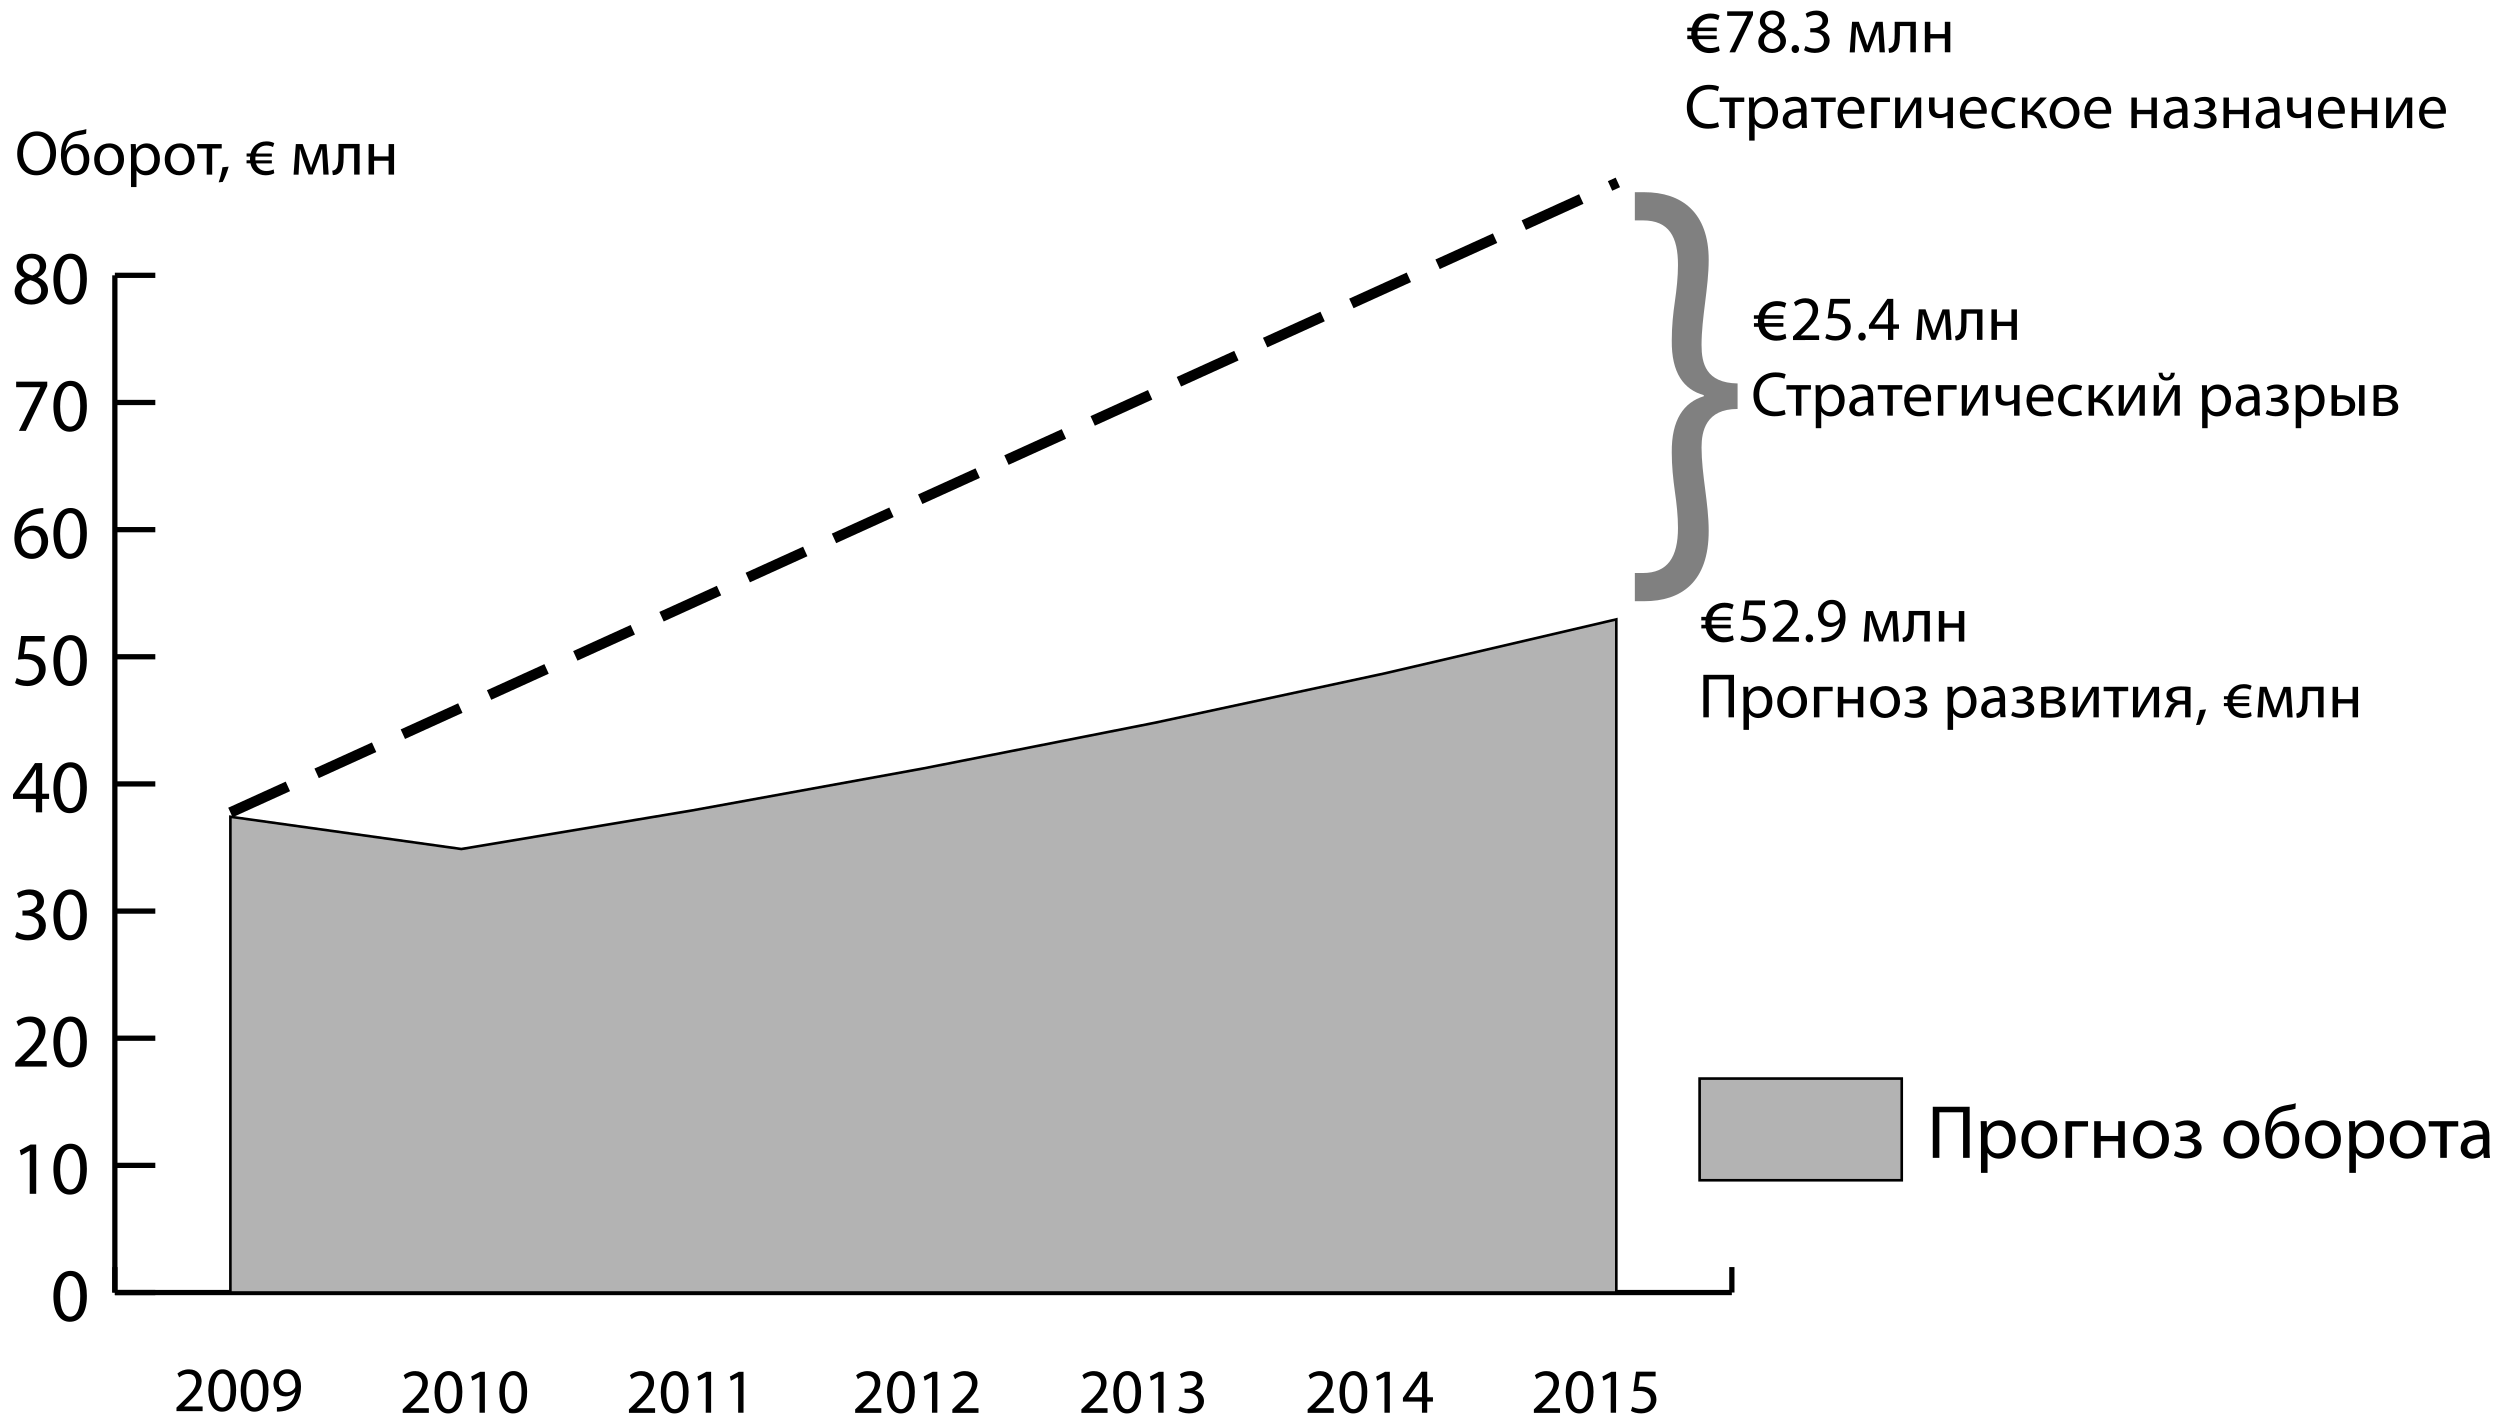 <?xml version="1.0" encoding="utf-8"?>
<!-- Generator: Adobe Illustrator 16.0.3, SVG Export Plug-In . SVG Version: 6.00 Build 0)  -->
<!DOCTYPE svg PUBLIC "-//W3C//DTD SVG 1.1//EN" "http://www.w3.org/Graphics/SVG/1.1/DTD/svg11.dtd">
<svg version="1.1" id="Layer_1" xmlns="http://www.w3.org/2000/svg" xmlns:xlink="http://www.w3.org/1999/xlink" x="0px" y="0px"
	 width="475.17px" height="271.33px" viewBox="0 0 475.17 271.33" style="enable-background:new 0 0 475.17 271.33;"
	 xml:space="preserve">
<style type="text/css">
<![CDATA[
	.st0{fill:#808080;}
	.st1{stroke:#000000;}
	.st2{fill:#1A1A1A;}
	.st3{fill:#B3B3B3;stroke:#000000;stroke-width:0.5;}
	.st4{fill:#333333;stroke:#000000;stroke-width:2;stroke-dasharray:12,6;}
]]>
</style>
<g>
	<line class="st1" x1="21.83" y1="245.67" x2="329.17" y2="245.67"/>
	<g>
		<g>
			<line class="st1" x1="21.83" y1="245.67" x2="21.83" y2="240.83"/>
			<line class="st1" x1="65.74" y1="245.67" x2="65.74" y2="240.83"/>
			<line class="st1" x1="109.64" y1="245.67" x2="109.64" y2="240.83"/>
			<line class="st1" x1="153.55" y1="245.67" x2="153.55" y2="240.83"/>
			<line class="st1" x1="197.45" y1="245.67" x2="197.45" y2="240.83"/>
			<line class="st1" x1="241.36" y1="245.67" x2="241.36" y2="240.83"/>
			<line class="st1" x1="285.26" y1="245.67" x2="285.26" y2="240.83"/>
			<line class="st1" x1="329.17" y1="245.67" x2="329.17" y2="240.83"/>
		</g>
		<g>
		</g>
	</g>
</g>
<g>
	<g>
		<g>
			<path d="M16.51,246.29c0,3.18-1.18,4.94-3.26,4.94c-1.83,0-3.07-1.71-3.1-4.81c0-3.14,1.35-4.87,3.26-4.87
				C15.39,241.55,16.51,243.31,16.51,246.29z M11.43,246.43c0,2.43,0.75,3.82,1.9,3.82c1.3,0,1.92-1.51,1.92-3.9
				c0-2.3-0.59-3.82-1.9-3.82C12.23,242.53,11.43,243.88,11.43,246.43z"/>
		</g>
		<g>
			<path d="M5.65,218.72H5.62l-1.63,0.88l-0.24-0.97l2.05-1.09h1.08v9.36H5.65V218.72z"/>
			<path d="M16.51,222.12c0,3.18-1.18,4.94-3.26,4.94c-1.83,0-3.07-1.71-3.1-4.81c0-3.14,1.35-4.87,3.26-4.87
				C15.39,217.38,16.51,219.14,16.51,222.12z M11.43,222.27c0,2.43,0.75,3.82,1.9,3.82c1.3,0,1.92-1.51,1.92-3.9
				c0-2.3-0.59-3.82-1.9-3.82C12.23,218.36,11.43,219.72,11.43,222.27z"/>
		</g>
		<g>
			<path d="M2.9,202.74v-0.78l0.99-0.97c2.39-2.28,3.47-3.49,3.49-4.9c0-0.95-0.46-1.83-1.86-1.83c-0.85,0-1.56,0.43-1.99,0.79
				l-0.4-0.89c0.65-0.55,1.57-0.95,2.65-0.95c2.02,0,2.87,1.38,2.87,2.72c0,1.73-1.25,3.13-3.23,5.03l-0.75,0.69v0.03h4.21v1.05H2.9
				z"/>
			<path d="M16.51,197.95c0,3.18-1.18,4.94-3.26,4.94c-1.83,0-3.07-1.71-3.1-4.81c0-3.14,1.35-4.87,3.26-4.87
				C15.39,193.21,16.51,194.97,16.51,197.95z M11.43,198.1c0,2.43,0.75,3.82,1.9,3.82c1.3,0,1.92-1.51,1.92-3.9
				c0-2.3-0.59-3.82-1.9-3.82C12.23,194.19,11.43,195.55,11.43,198.1z"/>
		</g>
		<g>
			<path d="M3.2,177.11c0.36,0.23,1.2,0.59,2.07,0.59c1.63,0,2.13-1.04,2.12-1.82c-0.01-1.31-1.2-1.87-2.42-1.87H4.27v-0.95h0.71
				c0.92,0,2.09-0.48,2.09-1.58c0-0.75-0.48-1.41-1.64-1.41c-0.75,0-1.47,0.33-1.87,0.62l-0.33-0.92c0.49-0.36,1.44-0.72,2.45-0.72
				c1.84,0,2.68,1.09,2.68,2.23c0,0.97-0.58,1.79-1.73,2.2v0.03c1.15,0.23,2.09,1.09,2.09,2.41c0,1.5-1.17,2.81-3.41,2.81
				c-1.05,0-1.97-0.33-2.43-0.63L3.2,177.11z"/>
			<path d="M16.51,173.79c0,3.18-1.18,4.94-3.26,4.94c-1.83,0-3.07-1.71-3.1-4.81c0-3.14,1.35-4.87,3.26-4.87
				C15.39,169.05,16.51,170.81,16.51,173.79z M11.43,173.93c0,2.43,0.75,3.82,1.9,3.82c1.3,0,1.92-1.51,1.92-3.9
				c0-2.3-0.59-3.82-1.9-3.82C12.23,170.03,11.43,171.38,11.43,173.93z"/>
		</g>
		<g>
			<path d="M6.82,154.4v-2.55H2.47v-0.83l4.18-5.98h1.37v5.82h1.31v0.99H8.01v2.55H6.82z M6.82,150.86v-3.13
				c0-0.49,0.01-0.98,0.04-1.47H6.82c-0.29,0.55-0.52,0.95-0.78,1.38l-2.29,3.18v0.03H6.82z"/>
			<path d="M16.51,149.62c0,3.18-1.18,4.94-3.26,4.94c-1.83,0-3.07-1.71-3.1-4.81c0-3.14,1.35-4.87,3.26-4.87
				C15.39,144.88,16.51,146.64,16.51,149.62z M11.43,149.77c0,2.43,0.75,3.82,1.9,3.82c1.3,0,1.92-1.51,1.92-3.9
				c0-2.3-0.59-3.82-1.9-3.82C12.23,145.86,11.43,147.22,11.43,149.77z"/>
		</g>
		<g>
			<path d="M8.49,121.94H4.92l-0.36,2.41c0.22-0.03,0.42-0.06,0.76-0.06c0.72,0,1.44,0.16,2.02,0.5c0.73,0.42,1.34,1.22,1.34,2.41
				c0,1.83-1.46,3.2-3.49,3.2c-1.02,0-1.89-0.29-2.33-0.58l0.32-0.96c0.39,0.23,1.15,0.52,2,0.52c1.2,0,2.22-0.78,2.22-2.03
				c-0.01-1.21-0.82-2.07-2.69-2.07c-0.53,0-0.95,0.06-1.3,0.1l0.6-4.49h4.48V121.94z"/>
			<path d="M16.51,125.45c0,3.18-1.18,4.94-3.26,4.94c-1.83,0-3.07-1.71-3.1-4.81c0-3.14,1.35-4.87,3.26-4.87
				C15.39,120.71,16.51,122.47,16.51,125.45z M11.43,125.6c0,2.43,0.75,3.82,1.9,3.82c1.3,0,1.92-1.51,1.92-3.9
				c0-2.3-0.59-3.82-1.9-3.82C12.23,121.69,11.43,123.05,11.43,125.6z"/>
		</g>
		<g>
			<path d="M8.24,97.6c-0.26-0.01-0.59,0-0.95,0.06c-1.99,0.33-3.04,1.79-3.26,3.33h0.04c0.45-0.59,1.22-1.08,2.26-1.08
				c1.66,0,2.82,1.2,2.82,3.02c0,1.71-1.17,3.3-3.11,3.3c-2,0-3.31-1.56-3.31-3.99c0-1.84,0.66-3.3,1.58-4.22
				c0.78-0.76,1.81-1.24,3-1.38c0.37-0.06,0.69-0.07,0.92-0.07V97.6z M7.88,103c0-1.34-0.76-2.15-1.93-2.15
				c-0.76,0-1.47,0.48-1.81,1.15c-0.09,0.14-0.14,0.33-0.14,0.56c0.03,1.54,0.73,2.68,2.06,2.68C7.15,105.25,7.88,104.34,7.88,103z"
				/>
			<path d="M16.51,101.29c0,3.18-1.18,4.94-3.26,4.94c-1.83,0-3.07-1.71-3.1-4.81c0-3.14,1.35-4.87,3.26-4.87
				C15.39,96.55,16.51,98.31,16.51,101.29z M11.43,101.43c0,2.43,0.75,3.82,1.9,3.82c1.3,0,1.92-1.51,1.92-3.9
				c0-2.3-0.59-3.82-1.9-3.82C12.23,97.53,11.43,98.88,11.43,101.43z"/>
		</g>
		<g>
			<path d="M8.98,72.54v0.84L4.9,81.9H3.59l4.06-8.28v-0.03H3.07v-1.05H8.98z"/>
			<path d="M16.51,77.12c0,3.18-1.18,4.94-3.26,4.94c-1.83,0-3.07-1.71-3.1-4.81c0-3.14,1.35-4.87,3.26-4.87
				C15.39,72.38,16.51,74.14,16.51,77.12z M11.43,77.26c0,2.43,0.75,3.82,1.9,3.82c1.3,0,1.92-1.51,1.92-3.9
				c0-2.3-0.59-3.82-1.9-3.82C12.23,73.36,11.43,74.72,11.43,77.26z"/>
		</g>
		<g>
			<path d="M2.78,55.36c0-1.18,0.71-2.02,1.86-2.51l-0.01-0.04c-1.04-0.49-1.48-1.3-1.48-2.1c0-1.48,1.25-2.49,2.9-2.49
				c1.81,0,2.72,1.14,2.72,2.3c0,0.79-0.39,1.64-1.54,2.19v0.04c1.17,0.46,1.89,1.28,1.89,2.42c0,1.63-1.4,2.72-3.18,2.72
				C3.96,57.89,2.78,56.73,2.78,55.36z M7.83,55.3c0-1.14-0.79-1.69-2.06-2.04c-1.09,0.32-1.69,1.04-1.69,1.93
				c-0.04,0.95,0.68,1.79,1.87,1.79C7.09,56.97,7.83,56.27,7.83,55.3z M4.34,50.62c0,0.94,0.71,1.44,1.79,1.73
				c0.81-0.27,1.43-0.85,1.43-1.7c0-0.75-0.45-1.53-1.58-1.53C4.92,49.12,4.34,49.81,4.34,50.62z"/>
			<path d="M16.51,52.95c0,3.18-1.18,4.94-3.26,4.94c-1.83,0-3.07-1.71-3.1-4.81c0-3.14,1.35-4.87,3.26-4.87
				C15.39,48.21,16.51,49.97,16.51,52.95z M11.43,53.1c0,2.43,0.75,3.82,1.9,3.82c1.3,0,1.92-1.51,1.92-3.9
				c0-2.3-0.59-3.82-1.9-3.82C12.23,49.19,11.43,50.55,11.43,53.1z"/>
		</g>
	</g>
	<line class="st1" x1="21.83" y1="245.67" x2="21.83" y2="52.33"/>
	<g>
		<g>
			<line class="st1" x1="21.83" y1="245.67" x2="29.52" y2="245.67"/>
			<line class="st1" x1="21.83" y1="221.5" x2="29.52" y2="221.5"/>
			<line class="st1" x1="21.83" y1="197.33" x2="29.52" y2="197.33"/>
			<line class="st1" x1="21.83" y1="173.17" x2="29.52" y2="173.17"/>
			<line class="st1" x1="21.83" y1="149" x2="29.52" y2="149"/>
			<line class="st1" x1="21.83" y1="124.83" x2="29.52" y2="124.83"/>
			<line class="st1" x1="21.83" y1="100.67" x2="29.52" y2="100.67"/>
			<line class="st1" x1="21.83" y1="76.5" x2="29.52" y2="76.5"/>
			<line class="st1" x1="21.83" y1="52.33" x2="29.52" y2="52.33"/>
		</g>
		<g>
		</g>
	</g>
</g>
<g>
	<g>
		<rect x="323.04" y="205" class="st3" width="38.42" height="19.33"/>
		<polygon class="st3" points="307.21,245.67 43.79,245.67 43.79,155.24 87.69,161.37 131.59,154.03 175.5,146.05 219.4,137.39 
			263.31,127.96 307.21,117.72 		"/>
	</g>
</g>
<g>
	<g>
	</g>
</g>
<g>
	<g>
		<path d="M374.37,210.36v9.71h-1.25v-8.66h-4.51v8.66h-1.25v-9.71H374.37z"/>
		<path d="M376.52,215.37c0-0.89-0.03-1.61-0.06-2.28h1.14l0.06,1.2h0.03c0.52-0.85,1.34-1.35,2.48-1.35c1.68,0,2.95,1.43,2.95,3.54
			c0,2.51-1.53,3.75-3.17,3.75c-0.92,0-1.73-0.4-2.15-1.09h-0.03v3.79h-1.25V215.37z M377.77,217.23c0,0.19,0.03,0.36,0.06,0.52
			c0.23,0.88,0.99,1.48,1.9,1.48c1.34,0,2.12-1.1,2.12-2.69c0-1.4-0.73-2.59-2.07-2.59c-0.86,0-1.67,0.62-1.92,1.57
			c-0.04,0.16-0.09,0.35-0.09,0.52V217.23z"/>
		<path d="M391.02,216.53c0,2.58-1.79,3.7-3.47,3.7c-1.89,0-3.34-1.38-3.34-3.59c0-2.33,1.53-3.7,3.46-3.7
			C389.67,212.94,391.02,214.4,391.02,216.53z M385.49,216.6c0,1.53,0.88,2.68,2.12,2.68c1.21,0,2.12-1.14,2.12-2.71
			c0-1.18-0.59-2.68-2.09-2.68S385.49,215.27,385.49,216.6z"/>
		<path d="M396.87,213.1v1.02h-3.03v5.95h-1.25v-6.97H396.87z"/>
		<path d="M399.29,213.1v2.81h3.31v-2.81h1.25v6.97h-1.25v-3.15h-3.31v3.15h-1.25v-6.97H399.29z"/>
		<path d="M412.24,216.53c0,2.58-1.79,3.7-3.47,3.7c-1.89,0-3.34-1.38-3.34-3.59c0-2.33,1.53-3.7,3.46-3.7
			C410.89,212.94,412.24,214.4,412.24,216.53z M406.71,216.6c0,1.53,0.88,2.68,2.12,2.68c1.21,0,2.12-1.14,2.12-2.71
			c0-1.18-0.59-2.68-2.09-2.68S406.71,215.27,406.71,216.6z"/>
		<path d="M414.42,216.02h0.6c1.07,0,1.79-0.49,1.79-1.14c0-0.62-0.56-1.01-1.35-1.01c-0.56,0-1.2,0.19-1.69,0.49l-0.32-0.78
			c0.71-0.43,1.51-0.63,2.32-0.63c1.07,0,2.36,0.48,2.36,1.83c0,0.86-0.79,1.43-1.57,1.58v0.03c1.04,0.09,1.9,0.72,1.9,1.74
			c0,1.51-1.54,2.07-3.01,2.07c-0.82,0-1.64-0.22-2.26-0.56l0.33-0.85c0.5,0.27,1.18,0.48,1.84,0.48c1.05,0,1.71-0.5,1.71-1.2
			c0-0.94-0.98-1.2-2.03-1.2h-0.63V216.02z"/>
		<path d="M429.42,216.53c0,2.58-1.79,3.7-3.47,3.7c-1.89,0-3.34-1.38-3.34-3.59c0-2.33,1.53-3.7,3.46-3.7
			C428.06,212.94,429.42,214.4,429.42,216.53z M423.88,216.6c0,1.53,0.88,2.68,2.12,2.68c1.21,0,2.12-1.14,2.12-2.71
			c0-1.18-0.59-2.68-2.09-2.68S423.88,215.27,423.88,216.6z"/>
		<path d="M436.29,210.74c-0.36,0.13-0.99,0.25-1.46,0.32c-1.12,0.17-1.94,0.55-2.48,1.31c-0.45,0.63-0.71,1.57-0.76,2.3h0.04
			c0.45-1.01,1.43-1.57,2.42-1.57c1.71,0,2.97,1.22,2.97,3.44c0,2.28-1.18,3.69-3.23,3.69c-2.45,0-3.25-2.35-3.25-4.67
			c0-1.58,0.33-2.88,1.08-3.86c0.68-0.96,1.64-1.41,3-1.64c0.56-0.09,1.25-0.2,1.73-0.38L436.29,210.74z M433.79,214.04
			c-0.75,0-1.28,0.39-1.57,0.95c-0.23,0.42-0.35,0.92-0.35,1.48c0,1.15,0.56,2.81,1.94,2.81c1.4,0,1.92-1.35,1.92-2.64
			C435.74,215.5,435.29,214.04,433.79,214.04z"/>
		<path d="M444.93,216.53c0,2.58-1.79,3.7-3.47,3.7c-1.89,0-3.34-1.38-3.34-3.59c0-2.33,1.53-3.7,3.46-3.7
			C443.58,212.94,444.93,214.4,444.93,216.53z M439.4,216.6c0,1.53,0.88,2.68,2.12,2.68c1.21,0,2.12-1.14,2.12-2.71
			c0-1.18-0.59-2.68-2.09-2.68S439.4,215.27,439.4,216.6z"/>
		<path d="M446.53,215.37c0-0.89-0.03-1.61-0.06-2.28h1.14l0.06,1.2h0.03c0.52-0.85,1.34-1.35,2.48-1.35c1.68,0,2.95,1.43,2.95,3.54
			c0,2.51-1.53,3.75-3.17,3.75c-0.92,0-1.73-0.4-2.15-1.09h-0.03v3.79h-1.25V215.37z M447.78,217.23c0,0.19,0.03,0.36,0.06,0.52
			c0.23,0.88,0.99,1.48,1.9,1.48c1.34,0,2.12-1.1,2.12-2.69c0-1.4-0.73-2.59-2.07-2.59c-0.86,0-1.67,0.62-1.92,1.57
			c-0.04,0.16-0.09,0.35-0.09,0.52V217.23z"/>
		<path d="M461.04,216.53c0,2.58-1.79,3.7-3.47,3.7c-1.89,0-3.34-1.38-3.34-3.59c0-2.33,1.53-3.7,3.46-3.7
			C459.68,212.94,461.04,214.4,461.04,216.53z M455.5,216.6c0,1.53,0.88,2.68,2.12,2.68c1.21,0,2.12-1.14,2.12-2.71
			c0-1.18-0.59-2.68-2.09-2.68S455.5,215.27,455.5,216.6z"/>
		<path d="M467.23,213.1v1.01h-2.17v5.96h-1.25v-5.96h-2.18v-1.01H467.23z"/>
		<path d="M472.1,220.07l-0.1-0.88h-0.04c-0.39,0.55-1.14,1.04-2.13,1.04c-1.41,0-2.13-0.99-2.13-2c0-1.69,1.5-2.61,4.19-2.59v-0.14
			c0-0.58-0.16-1.61-1.58-1.61c-0.65,0-1.33,0.2-1.81,0.52l-0.29-0.84c0.58-0.38,1.41-0.62,2.29-0.62c2.13,0,2.65,1.46,2.65,2.85
			v2.61c0,0.61,0.03,1.2,0.12,1.67H472.1z M471.91,216.51c-1.38-0.03-2.95,0.22-2.95,1.57c0,0.82,0.55,1.21,1.2,1.21
			c0.91,0,1.48-0.58,1.69-1.17c0.04-0.13,0.07-0.27,0.07-0.4V216.51z"/>
	</g>
</g>
<line class="st4" x1="43.79" y1="154.43" x2="307.5" y2="34.67"/>
<g>
	<path d="M329.53,121.63c-0.32,0.21-1.06,0.46-1.92,0.46c-0.92,0-1.83-0.31-2.51-0.98c-0.42-0.42-0.73-1.01-0.85-1.67h-0.88v-0.69
		h0.78c-0.01-0.15-0.03-0.25-0.03-0.34c0-0.14,0.01-0.31,0.04-0.49h-0.8v-0.67h0.9c0.15-0.64,0.46-1.22,0.88-1.64
		c0.71-0.71,1.68-1.05,2.65-1.05c0.83,0,1.36,0.21,1.72,0.39l-0.28,0.87c-0.32-0.17-0.78-0.34-1.46-0.34c-0.62,0-1.23,0.2-1.72,0.67
		c-0.28,0.28-0.5,0.66-0.57,1.09h3.49v0.67h-3.63c-0.01,0.15-0.03,0.31-0.03,0.41c0,0.13,0,0.25,0.01,0.42h3.64v0.69h-3.5
		c0.1,0.41,0.29,0.76,0.55,1.01c0.5,0.49,1.06,0.69,1.76,0.69c0.69,0,1.26-0.2,1.58-0.37L329.53,121.63z"/>
	<path d="M335.45,115.03h-2.97l-0.3,2c0.18-0.02,0.35-0.05,0.64-0.05c0.6,0,1.2,0.13,1.68,0.42c0.61,0.35,1.12,1.02,1.12,2
		c0,1.52-1.21,2.66-2.9,2.66c-0.85,0-1.57-0.24-1.94-0.48l0.26-0.8c0.32,0.19,0.96,0.43,1.67,0.43c1,0,1.85-0.65,1.85-1.69
		c-0.01-1.01-0.68-1.73-2.24-1.73c-0.44,0-0.79,0.05-1.08,0.08l0.5-3.74h3.73V115.03z"/>
	<path d="M336.95,121.94v-0.65l0.83-0.8c1.99-1.9,2.89-2.9,2.9-4.08c0-0.79-0.38-1.52-1.55-1.52c-0.71,0-1.3,0.36-1.66,0.66
		l-0.34-0.74c0.54-0.46,1.31-0.79,2.21-0.79c1.68,0,2.39,1.15,2.39,2.27c0,1.44-1.04,2.6-2.69,4.19l-0.62,0.58v0.02h3.5v0.88H336.95
		z"/>
	<path d="M343.19,121.32c0-0.44,0.3-0.76,0.72-0.76c0.42,0,0.71,0.31,0.71,0.76c0,0.43-0.28,0.76-0.72,0.76
		C343.48,122.07,343.19,121.75,343.19,121.32z"/>
	<path d="M346.2,121.2c0.23,0.02,0.49,0,0.85-0.04c0.61-0.08,1.19-0.33,1.63-0.75c0.52-0.47,0.89-1.15,1.03-2.08h-0.04
		c-0.43,0.53-1.06,0.84-1.83,0.84c-1.4,0-2.3-1.05-2.3-2.39c0-1.47,1.07-2.77,2.66-2.77s2.58,1.3,2.58,3.29
		c0,1.71-0.58,2.91-1.34,3.66c-0.6,0.59-1.43,0.95-2.27,1.04c-0.38,0.06-0.72,0.07-0.97,0.06V121.2z M346.58,116.71
		c0,0.97,0.59,1.66,1.5,1.66c0.71,0,1.26-0.35,1.54-0.82c0.06-0.1,0.1-0.22,0.1-0.38c0-1.33-0.49-2.35-1.59-2.35
		C347.22,114.82,346.58,115.61,346.58,116.71z"/>
	<path d="M354.68,116.14h1.29l1.06,2.93c0.14,0.43,0.4,1.14,0.53,1.59h0.02c0.13-0.43,0.46-1.36,0.68-1.99l0.94-2.53h1.31l0.41,5.8
		h-1.01l-0.13-2.77c-0.04-0.62-0.08-1.37-0.11-2.07h-0.04c-0.16,0.53-0.31,0.99-0.64,1.88l-1.12,2.93h-0.77l-1.03-2.87
		c-0.18-0.55-0.43-1.39-0.58-1.93h-0.05c-0.02,0.68-0.06,1.45-0.1,2.09l-0.14,2.75h-0.97L354.68,116.14z"/>
	<path d="M366.8,116.14v5.8h-1.04v-4.98h-1.99v1.51c0,1.63-0.16,2.72-0.91,3.21c-0.29,0.23-0.61,0.36-1.15,0.36l-0.11-0.83
		c0.2-0.04,0.43-0.12,0.58-0.24c0.54-0.4,0.6-1.21,0.6-2.51v-2.34H366.8z"/>
	<path d="M369.55,116.14v2.34h2.76v-2.34h1.04v5.8h-1.04v-2.63h-2.76v2.63h-1.04v-5.8H369.55z"/>
	<path d="M329.58,128.26v8.08h-1.04v-7.21h-3.75v7.21h-1.04v-8.08H329.58z"/>
	<path d="M331.38,132.43c0-0.74-0.02-1.34-0.05-1.89h0.95l0.05,1h0.02c0.43-0.71,1.12-1.13,2.06-1.13c1.4,0,2.46,1.19,2.46,2.95
		c0,2.09-1.27,3.12-2.64,3.12c-0.77,0-1.44-0.34-1.79-0.91h-0.02v3.15h-1.04V132.43z M332.42,133.98c0,0.16,0.02,0.3,0.05,0.43
		c0.19,0.73,0.83,1.24,1.58,1.24c1.12,0,1.76-0.91,1.76-2.24c0-1.16-0.61-2.16-1.73-2.16c-0.72,0-1.39,0.52-1.59,1.31
		c-0.04,0.13-0.07,0.29-0.07,0.43V133.98z"/>
	<path d="M343.46,133.39c0,2.15-1.49,3.08-2.89,3.08c-1.57,0-2.78-1.15-2.78-2.99c0-1.94,1.27-3.08,2.88-3.08
		C342.33,130.41,343.46,131.62,343.46,133.39z M338.85,133.45c0,1.27,0.73,2.23,1.76,2.23c1.01,0,1.76-0.95,1.76-2.25
		c0-0.98-0.49-2.23-1.74-2.23C339.39,131.2,338.85,132.35,338.85,133.45z"/>
	<path d="M348.33,130.54v0.85h-2.52v4.95h-1.04v-5.8H348.33z"/>
	<path d="M350.35,130.54v2.34h2.76v-2.34h1.04v5.8h-1.04v-2.63h-2.76v2.63h-1.04v-5.8H350.35z"/>
	<path d="M361.13,133.39c0,2.15-1.49,3.08-2.89,3.08c-1.57,0-2.78-1.15-2.78-2.99c0-1.94,1.27-3.08,2.88-3.08
		C360.01,130.41,361.13,131.62,361.13,133.39z M356.53,133.45c0,1.27,0.73,2.23,1.76,2.23c1.01,0,1.76-0.95,1.76-2.25
		c0-0.98-0.49-2.23-1.74-2.23C357.07,131.2,356.53,132.35,356.53,133.45z"/>
	<path d="M362.95,132.97h0.5c0.89,0,1.49-0.41,1.49-0.95c0-0.52-0.47-0.84-1.13-0.84c-0.47,0-1,0.16-1.4,0.41l-0.26-0.65
		c0.59-0.36,1.26-0.53,1.93-0.53c0.89,0,1.97,0.4,1.97,1.52c0,0.72-0.66,1.19-1.31,1.32v0.02c0.86,0.07,1.58,0.6,1.58,1.45
		c0,1.26-1.28,1.73-2.51,1.73c-0.68,0-1.37-0.18-1.88-0.47l0.28-0.71c0.42,0.23,0.98,0.4,1.54,0.4c0.88,0,1.43-0.42,1.43-1
		c0-0.78-0.82-1-1.69-1h-0.53V132.97z"/>
	<path d="M370.18,132.43c0-0.74-0.02-1.34-0.05-1.89h0.95l0.05,1h0.02c0.43-0.71,1.12-1.13,2.06-1.13c1.4,0,2.46,1.19,2.46,2.95
		c0,2.09-1.27,3.12-2.64,3.12c-0.77,0-1.44-0.34-1.79-0.91h-0.02v3.15h-1.04V132.43z M371.23,133.98c0,0.16,0.02,0.3,0.05,0.43
		c0.19,0.73,0.83,1.24,1.58,1.24c1.12,0,1.76-0.91,1.76-2.24c0-1.16-0.61-2.16-1.73-2.16c-0.72,0-1.39,0.52-1.59,1.31
		c-0.04,0.13-0.07,0.29-0.07,0.43V133.98z"/>
	<path d="M380.23,136.34l-0.08-0.73h-0.04c-0.32,0.46-0.95,0.86-1.78,0.86c-1.17,0-1.77-0.83-1.77-1.67c0-1.4,1.25-2.17,3.49-2.16
		v-0.12c0-0.48-0.13-1.34-1.32-1.34c-0.54,0-1.1,0.17-1.51,0.43l-0.24-0.7c0.48-0.31,1.17-0.52,1.91-0.52
		c1.78,0,2.21,1.21,2.21,2.37v2.17c0,0.5,0.02,1,0.1,1.39H380.23z M380.07,133.38c-1.15-0.02-2.46,0.18-2.46,1.31
		c0,0.68,0.46,1.01,1,1.01c0.76,0,1.24-0.48,1.4-0.97c0.04-0.11,0.06-0.23,0.06-0.34V133.38z"/>
	<path d="M383.28,132.97h0.5c0.89,0,1.49-0.41,1.49-0.95c0-0.52-0.47-0.84-1.13-0.84c-0.47,0-1,0.16-1.4,0.41l-0.26-0.65
		c0.59-0.36,1.26-0.53,1.93-0.53c0.89,0,1.97,0.4,1.97,1.52c0,0.72-0.66,1.19-1.31,1.32v0.02c0.86,0.07,1.58,0.6,1.58,1.45
		c0,1.26-1.28,1.73-2.51,1.73c-0.68,0-1.37-0.18-1.88-0.47l0.28-0.71c0.42,0.23,0.98,0.4,1.54,0.4c0.88,0,1.43-0.42,1.43-1
		c0-0.78-0.82-1-1.69-1h-0.53V132.97z"/>
	<path d="M387.94,130.61c0.41-0.07,1.16-0.13,1.85-0.13c0.97,0,2.58,0.16,2.58,1.45c0,0.72-0.55,1.16-1.21,1.31v0.02
		c0.85,0.12,1.48,0.6,1.48,1.44c0,1.52-1.92,1.72-3.06,1.72c-0.65,0-1.32-0.05-1.63-0.07V130.61z M388.94,135.65
		c0.3,0.04,0.52,0.05,0.85,0.05c0.71,0,1.76-0.17,1.76-1.01c0-0.84-0.84-1.02-1.85-1.02h-0.77V135.65z M388.95,132.97h0.79
		c0.78,0,1.58-0.23,1.58-0.91c0-0.58-0.5-0.85-1.56-0.85c-0.35,0-0.56,0.02-0.82,0.05V132.97z"/>
	<path d="M394.94,130.54v2.45c0,0.92-0.01,1.5-0.06,2.33l0.04,0.01c0.35-0.71,0.55-1.12,0.94-1.79l1.81-3h1.24v5.8h-1.01v-2.46
		c0-0.95,0.02-1.44,0.07-2.37h-0.04c-0.37,0.74-0.62,1.21-0.96,1.8c-0.55,0.9-1.19,2.01-1.81,3.03h-1.21v-5.8H394.94z"/>
	<path d="M404.5,130.54v0.84h-1.81v4.96h-1.04v-4.96h-1.81v-0.84H404.5z"/>
	<path d="M406.4,130.54v2.45c0,0.92-0.01,1.5-0.06,2.33l0.04,0.01c0.35-0.71,0.55-1.12,0.94-1.79l1.81-3h1.24v5.8h-1.01v-2.46
		c0-0.95,0.02-1.44,0.07-2.37h-0.04c-0.37,0.74-0.62,1.21-0.96,1.8c-0.55,0.9-1.19,2.01-1.81,3.03h-1.21v-5.8H406.4z"/>
	<path d="M416.36,136.34h-1.04v-2.43h-0.78c-0.44,0-0.74,0.12-0.97,0.32c-0.43,0.35-0.59,1.07-0.82,1.63
		c-0.07,0.18-0.16,0.34-0.24,0.48h-1.13c0.13-0.19,0.25-0.41,0.36-0.66c0.25-0.56,0.4-1.32,0.91-1.75c0.18-0.16,0.4-0.29,0.66-0.33
		v-0.04c-0.75-0.08-1.54-0.55-1.54-1.44c0-0.6,0.32-1.01,0.77-1.26c0.48-0.28,1.19-0.4,1.94-0.4c0.7,0,1.37,0.06,1.87,0.12V136.34z
		 M415.31,131.23c-0.26-0.04-0.5-0.06-0.88-0.06c-0.72,0-1.57,0.2-1.57,1.01c0,0.74,0.92,1.01,1.55,1.01c0.43,0,0.66,0,0.9,0V131.23
		z"/>
	<path d="M417.39,137.82c0.26-0.71,0.59-1.99,0.72-2.87l1.18-0.12c-0.28,1.02-0.8,2.35-1.14,2.91L417.39,137.82z"/>
	<path d="M427.96,136.08c-0.28,0.18-0.91,0.4-1.64,0.4c-0.79,0-1.57-0.26-2.15-0.84c-0.36-0.36-0.62-0.86-0.73-1.43h-0.75v-0.59
		h0.67c-0.01-0.13-0.02-0.22-0.02-0.29c0-0.12,0.01-0.26,0.04-0.42h-0.68v-0.58h0.77c0.13-0.55,0.4-1.04,0.75-1.4
		c0.61-0.61,1.44-0.9,2.27-0.9c0.71,0,1.16,0.18,1.47,0.34l-0.24,0.74c-0.28-0.14-0.67-0.29-1.25-0.29c-0.53,0-1.05,0.17-1.47,0.58
		c-0.24,0.24-0.43,0.56-0.49,0.94h2.99v0.58h-3.11c-0.01,0.13-0.02,0.26-0.02,0.35c0,0.11,0,0.22,0.01,0.36h3.12v0.59h-3
		c0.08,0.35,0.25,0.65,0.47,0.86c0.43,0.42,0.91,0.59,1.51,0.59c0.59,0,1.08-0.17,1.36-0.31L427.96,136.08z"/>
	<path d="M429.52,130.54h1.29l1.06,2.93c0.14,0.43,0.4,1.14,0.53,1.6h0.02c0.13-0.43,0.46-1.36,0.68-1.99l0.94-2.53h1.31l0.41,5.8
		h-1.01l-0.13-2.77c-0.04-0.62-0.08-1.37-0.11-2.08h-0.04c-0.16,0.53-0.31,1-0.64,1.88l-1.12,2.93h-0.77l-1.03-2.87
		c-0.18-0.55-0.43-1.39-0.58-1.93h-0.05c-0.02,0.68-0.06,1.45-0.1,2.09l-0.14,2.75h-0.97L429.52,130.54z"/>
	<path d="M441.64,130.54v5.8h-1.04v-4.98h-1.99v1.51c0,1.63-0.16,2.72-0.91,3.21c-0.29,0.23-0.61,0.36-1.15,0.36l-0.11-0.83
		c0.2-0.04,0.43-0.12,0.58-0.24c0.54-0.4,0.6-1.21,0.6-2.51v-2.34H441.64z"/>
	<path d="M444.39,130.54v2.34h2.76v-2.34h1.04v5.8h-1.04v-2.63h-2.76v2.63h-1.04v-5.8H444.39z"/>
</g>
<g>
	<path d="M10.65,29.06c0,2.78-1.69,4.26-3.75,4.26c-2.13,0-3.63-1.65-3.63-4.1c0-2.57,1.6-4.25,3.75-4.25
		C9.23,24.97,10.65,26.66,10.65,29.06z M4.38,29.19c0,1.73,0.94,3.27,2.58,3.27c1.66,0,2.59-1.52,2.59-3.36
		c0-1.61-0.84-3.29-2.58-3.29C5.25,25.82,4.38,27.42,4.38,29.19z"/>
	<path d="M16.37,25.42c-0.3,0.11-0.83,0.2-1.21,0.26c-0.94,0.14-1.62,0.46-2.06,1.09c-0.37,0.53-0.59,1.31-0.64,1.92h0.04
		c0.37-0.84,1.19-1.31,2.01-1.31c1.43,0,2.47,1.02,2.47,2.87c0,1.9-0.98,3.07-2.69,3.07c-2.04,0-2.71-1.96-2.71-3.89
		c0-1.32,0.28-2.4,0.9-3.21c0.56-0.8,1.37-1.18,2.5-1.37c0.47-0.07,1.04-0.17,1.44-0.31L16.37,25.42z M14.29,28.16
		c-0.62,0-1.07,0.32-1.31,0.79c-0.19,0.35-0.29,0.77-0.29,1.24c0,0.96,0.47,2.34,1.62,2.34c1.16,0,1.6-1.13,1.6-2.19
		C15.91,29.39,15.54,28.16,14.29,28.16z"/>
	<path d="M23.57,30.24c0,2.15-1.49,3.08-2.89,3.08c-1.57,0-2.78-1.15-2.78-2.99c0-1.94,1.27-3.08,2.88-3.08
		C22.44,27.25,23.57,28.46,23.57,30.24z M18.96,30.3c0,1.27,0.73,2.23,1.76,2.23c1.01,0,1.76-0.95,1.76-2.25
		c0-0.98-0.49-2.23-1.74-2.23C19.5,28.04,18.96,29.19,18.96,30.3z"/>
	<path d="M24.9,29.28c0-0.74-0.02-1.34-0.05-1.9h0.95l0.05,1h0.02c0.43-0.71,1.12-1.13,2.06-1.13c1.4,0,2.46,1.19,2.46,2.95
		c0,2.09-1.27,3.12-2.64,3.12c-0.77,0-1.44-0.34-1.79-0.91h-0.02v3.15H24.9V29.28z M25.94,30.82c0,0.16,0.02,0.3,0.05,0.43
		c0.19,0.73,0.83,1.24,1.58,1.24c1.12,0,1.76-0.91,1.76-2.24c0-1.16-0.61-2.16-1.73-2.16c-0.72,0-1.39,0.52-1.59,1.31
		c-0.04,0.13-0.07,0.29-0.07,0.43V30.82z"/>
	<path d="M36.98,30.24c0,2.15-1.49,3.08-2.89,3.08c-1.57,0-2.78-1.15-2.78-2.99c0-1.94,1.27-3.08,2.88-3.08
		C35.85,27.25,36.98,28.46,36.98,30.24z M32.38,30.3c0,1.27,0.73,2.23,1.76,2.23c1.01,0,1.76-0.95,1.76-2.25
		c0-0.98-0.49-2.23-1.74-2.23C32.92,28.04,32.38,29.19,32.38,30.3z"/>
	<path d="M42.14,27.38v0.84h-1.81v4.97h-1.04v-4.97h-1.81v-0.84H42.14z"/>
	<path d="M41.56,34.66c0.26-0.71,0.59-1.99,0.72-2.87l1.18-0.12c-0.28,1.02-0.8,2.35-1.14,2.91L41.56,34.66z"/>
	<path d="M52.13,32.92c-0.28,0.18-0.91,0.4-1.64,0.4c-0.79,0-1.57-0.26-2.15-0.84c-0.36-0.36-0.62-0.86-0.73-1.43h-0.75v-0.59h0.67
		c-0.01-0.13-0.02-0.22-0.02-0.29c0-0.12,0.01-0.26,0.04-0.42h-0.68v-0.58h0.77c0.13-0.55,0.4-1.04,0.75-1.4
		c0.61-0.61,1.44-0.9,2.27-0.9c0.71,0,1.16,0.18,1.47,0.34l-0.24,0.74c-0.28-0.14-0.67-0.29-1.25-0.29c-0.53,0-1.05,0.17-1.47,0.58
		c-0.24,0.24-0.43,0.56-0.49,0.94h2.99v0.58h-3.11c-0.01,0.13-0.02,0.26-0.02,0.35c0,0.11,0,0.22,0.01,0.36h3.12v0.59h-3
		c0.08,0.35,0.25,0.65,0.47,0.86c0.43,0.42,0.91,0.59,1.51,0.59c0.59,0,1.08-0.17,1.36-0.31L52.13,32.92z"/>
	<path d="M56.23,27.38h1.29l1.06,2.93c0.14,0.43,0.4,1.14,0.53,1.6h0.02c0.13-0.43,0.46-1.36,0.68-1.99l0.94-2.53h1.31l0.41,5.8
		h-1.01l-0.13-2.77c-0.04-0.62-0.08-1.37-0.11-2.07h-0.04c-0.16,0.53-0.31,1-0.64,1.88l-1.12,2.93h-0.77l-1.03-2.87
		c-0.18-0.55-0.43-1.39-0.58-1.93h-0.05c-0.02,0.68-0.06,1.45-0.1,2.09l-0.14,2.75H55.8L56.23,27.38z"/>
	<path d="M68.35,27.38v5.8h-1.04v-4.98h-1.99v1.51c0,1.63-0.16,2.72-0.91,3.21c-0.29,0.23-0.61,0.36-1.15,0.36l-0.11-0.83
		c0.2-0.04,0.43-0.12,0.58-0.24c0.54-0.4,0.6-1.21,0.6-2.51v-2.34H68.35z"/>
	<path d="M71.1,27.38v2.34h2.76v-2.34h1.04v5.8h-1.04v-2.63H71.1v2.63h-1.04v-5.8H71.1z"/>
</g>
<g>
	<path d="M33.54,268.19v-0.65l0.83-0.8c1.99-1.9,2.89-2.9,2.9-4.08c0-0.79-0.38-1.52-1.55-1.52c-0.71,0-1.3,0.36-1.66,0.66
		l-0.34-0.74c0.54-0.46,1.31-0.79,2.21-0.79c1.68,0,2.39,1.15,2.39,2.27c0,1.44-1.04,2.6-2.69,4.19l-0.62,0.58v0.02h3.5v0.88H33.54z
		"/>
	<path d="M44.88,264.21c0,2.65-0.98,4.11-2.71,4.11c-1.52,0-2.55-1.43-2.58-4.01c0-2.61,1.13-4.05,2.71-4.05
		C43.94,260.26,44.88,261.72,44.88,264.21z M40.64,264.33c0,2.03,0.62,3.18,1.58,3.18c1.08,0,1.59-1.26,1.59-3.25
		c0-1.92-0.49-3.18-1.58-3.18C41.32,261.08,40.64,262.2,40.64,264.33z"/>
	<path d="M51.03,264.21c0,2.65-0.98,4.11-2.71,4.11c-1.52,0-2.55-1.43-2.58-4.01c0-2.61,1.13-4.05,2.71-4.05
		C50.1,260.26,51.03,261.72,51.03,264.21z M46.8,264.33c0,2.03,0.62,3.18,1.58,3.18c1.08,0,1.59-1.26,1.59-3.25
		c0-1.92-0.49-3.18-1.58-3.18C47.47,261.08,46.8,262.2,46.8,264.33z"/>
	<path d="M52.62,267.44c0.23,0.02,0.49,0,0.85-0.04c0.61-0.08,1.19-0.33,1.63-0.75c0.52-0.47,0.89-1.15,1.03-2.08H56.1
		c-0.43,0.53-1.06,0.84-1.83,0.84c-1.4,0-2.3-1.05-2.3-2.39c0-1.47,1.07-2.77,2.66-2.77s2.58,1.29,2.58,3.29
		c0,1.72-0.58,2.92-1.34,3.66c-0.6,0.59-1.43,0.95-2.27,1.04c-0.38,0.06-0.72,0.07-0.97,0.06V267.44z M53,262.96
		c0,0.97,0.59,1.66,1.5,1.66c0.71,0,1.26-0.35,1.54-0.82c0.06-0.1,0.1-0.21,0.1-0.38c0-1.33-0.49-2.35-1.59-2.35
		C53.64,261.06,53,261.86,53,262.96z"/>
</g>
<g>
	<path d="M76.54,268.52v-0.65l0.83-0.8c1.99-1.89,2.89-2.9,2.9-4.08c0-0.79-0.38-1.52-1.55-1.52c-0.71,0-1.3,0.36-1.66,0.66
		l-0.34-0.74c0.54-0.46,1.31-0.79,2.21-0.79c1.68,0,2.39,1.15,2.39,2.27c0,1.44-1.04,2.6-2.69,4.19l-0.62,0.58v0.02h3.5v0.88H76.54z
		"/>
	<path d="M87.88,264.54c0,2.65-0.98,4.11-2.71,4.11c-1.52,0-2.55-1.43-2.58-4.01c0-2.62,1.13-4.05,2.71-4.05
		C86.94,260.59,87.88,262.06,87.88,264.54z M83.64,264.66c0,2.03,0.62,3.18,1.58,3.18c1.08,0,1.59-1.26,1.59-3.25
		c0-1.92-0.49-3.18-1.58-3.18C84.32,261.41,83.64,262.54,83.64,264.66z"/>
	<path d="M91.14,261.71h-0.02l-1.36,0.73l-0.2-0.8l1.7-0.91h0.9v7.79h-1.02V261.71z"/>
	<path d="M100.19,264.54c0,2.65-0.98,4.11-2.71,4.11c-1.52,0-2.55-1.43-2.58-4.01c0-2.62,1.13-4.05,2.71-4.05
		C99.25,260.59,100.19,262.06,100.19,264.54z M95.96,264.66c0,2.03,0.62,3.18,1.58,3.18c1.08,0,1.59-1.26,1.59-3.25
		c0-1.92-0.49-3.18-1.58-3.18C96.63,261.41,95.96,262.54,95.96,264.66z"/>
</g>
<g>
	<path d="M119.54,268.52v-0.65l0.83-0.8c1.99-1.89,2.89-2.9,2.9-4.08c0-0.79-0.38-1.52-1.55-1.52c-0.71,0-1.3,0.36-1.66,0.66
		l-0.34-0.74c0.54-0.46,1.31-0.79,2.21-0.79c1.68,0,2.39,1.15,2.39,2.27c0,1.44-1.04,2.6-2.69,4.19l-0.62,0.58v0.02h3.5v0.88H119.54
		z"/>
	<path d="M130.88,264.54c0,2.65-0.98,4.11-2.71,4.11c-1.52,0-2.55-1.43-2.58-4.01c0-2.62,1.13-4.05,2.71-4.05
		C129.94,260.59,130.88,262.06,130.88,264.54z M126.64,264.66c0,2.03,0.62,3.18,1.58,3.18c1.08,0,1.59-1.26,1.59-3.25
		c0-1.92-0.49-3.18-1.58-3.18C127.32,261.41,126.64,262.54,126.64,264.66z"/>
	<path d="M134.14,261.71h-0.02l-1.36,0.73l-0.2-0.8l1.7-0.91h0.9v7.79h-1.02V261.71z"/>
	<path d="M140.3,261.71h-0.02l-1.36,0.73l-0.2-0.8l1.7-0.91h0.9v7.79h-1.02V261.71z"/>
</g>
<g>
	<path d="M162.54,268.52v-0.65l0.83-0.8c1.99-1.89,2.89-2.9,2.9-4.08c0-0.79-0.38-1.52-1.55-1.52c-0.71,0-1.3,0.36-1.66,0.66
		l-0.34-0.74c0.54-0.46,1.31-0.79,2.21-0.79c1.68,0,2.39,1.15,2.39,2.27c0,1.44-1.04,2.6-2.69,4.19l-0.62,0.58v0.02h3.5v0.88H162.54
		z"/>
	<path d="M173.88,264.54c0,2.65-0.98,4.11-2.71,4.11c-1.52,0-2.55-1.43-2.58-4.01c0-2.62,1.13-4.05,2.71-4.05
		C172.94,260.59,173.88,262.06,173.88,264.54z M169.64,264.66c0,2.03,0.62,3.18,1.58,3.18c1.08,0,1.59-1.26,1.59-3.25
		c0-1.92-0.49-3.18-1.58-3.18C170.32,261.41,169.64,262.54,169.64,264.66z"/>
	<path d="M177.14,261.71h-0.02l-1.36,0.73l-0.2-0.8l1.7-0.91h0.9v7.79h-1.02V261.71z"/>
	<path d="M181.01,268.52v-0.65l0.83-0.8c1.99-1.89,2.89-2.9,2.9-4.08c0-0.79-0.38-1.52-1.55-1.52c-0.71,0-1.3,0.36-1.66,0.66
		l-0.34-0.74c0.54-0.46,1.31-0.79,2.21-0.79c1.68,0,2.39,1.15,2.39,2.27c0,1.44-1.04,2.6-2.69,4.19l-0.62,0.58v0.02h3.5v0.88H181.01
		z"/>
</g>
<g>
	<path d="M205.54,268.52v-0.65l0.83-0.8c1.99-1.89,2.89-2.9,2.9-4.08c0-0.79-0.38-1.52-1.55-1.52c-0.71,0-1.3,0.36-1.66,0.66
		l-0.34-0.74c0.54-0.46,1.31-0.79,2.21-0.79c1.68,0,2.39,1.15,2.39,2.27c0,1.44-1.04,2.6-2.69,4.19l-0.62,0.58v0.02h3.5v0.88H205.54
		z"/>
	<path d="M216.88,264.54c0,2.65-0.98,4.11-2.71,4.11c-1.52,0-2.55-1.43-2.58-4.01c0-2.62,1.13-4.05,2.71-4.05
		C215.94,260.59,216.88,262.06,216.88,264.54z M212.64,264.66c0,2.03,0.62,3.18,1.58,3.18c1.08,0,1.59-1.26,1.59-3.25
		c0-1.92-0.49-3.18-1.58-3.18C213.32,261.41,212.64,262.54,212.64,264.66z"/>
	<path d="M220.14,261.71h-0.02l-1.36,0.73l-0.2-0.8l1.7-0.91h0.9v7.79h-1.02V261.71z"/>
	<path d="M224.26,267.31c0.3,0.19,1,0.49,1.73,0.49c1.36,0,1.78-0.86,1.76-1.51c-0.01-1.09-1-1.56-2.01-1.56h-0.59v-0.79h0.59
		c0.77,0,1.74-0.4,1.74-1.32c0-0.62-0.4-1.18-1.37-1.18c-0.62,0-1.22,0.28-1.56,0.52l-0.28-0.77c0.41-0.3,1.2-0.6,2.04-0.6
		c1.54,0,2.23,0.91,2.23,1.86c0,0.8-0.48,1.49-1.44,1.83v0.02c0.96,0.19,1.74,0.91,1.74,2c0,1.25-0.97,2.34-2.84,2.34
		c-0.88,0-1.64-0.28-2.03-0.53L224.26,267.31z"/>
</g>
<g>
	<path d="M248.54,268.52v-0.65l0.83-0.8c1.99-1.89,2.89-2.9,2.9-4.08c0-0.79-0.38-1.52-1.55-1.52c-0.71,0-1.3,0.36-1.66,0.66
		l-0.34-0.74c0.54-0.46,1.31-0.79,2.21-0.79c1.68,0,2.39,1.15,2.39,2.27c0,1.44-1.04,2.6-2.69,4.19l-0.62,0.58v0.02h3.5v0.88H248.54
		z"/>
	<path d="M259.88,264.54c0,2.65-0.98,4.11-2.71,4.11c-1.52,0-2.55-1.43-2.58-4.01c0-2.62,1.13-4.05,2.71-4.05
		C258.94,260.59,259.88,262.06,259.88,264.54z M255.64,264.66c0,2.03,0.62,3.18,1.58,3.18c1.08,0,1.59-1.26,1.59-3.25
		c0-1.92-0.49-3.18-1.58-3.18C256.32,261.41,255.64,262.54,255.64,264.66z"/>
	<path d="M263.14,261.71h-0.02l-1.36,0.73l-0.2-0.8l1.7-0.91h0.9v7.79h-1.02V261.71z"/>
	<path d="M270.27,268.52v-2.12h-3.62v-0.7l3.48-4.98h1.14v4.85h1.09v0.83h-1.09v2.12H270.27z M270.27,265.57v-2.6
		c0-0.41,0.01-0.82,0.04-1.22h-0.04c-0.24,0.46-0.43,0.79-0.65,1.15l-1.91,2.65v0.02H270.27z"/>
</g>
<g>
	<path d="M291.54,268.52v-0.65l0.83-0.8c1.99-1.89,2.89-2.9,2.9-4.08c0-0.79-0.38-1.52-1.55-1.52c-0.71,0-1.3,0.36-1.66,0.66
		l-0.34-0.74c0.54-0.46,1.31-0.79,2.21-0.79c1.68,0,2.39,1.15,2.39,2.27c0,1.44-1.04,2.6-2.69,4.19l-0.62,0.58v0.02h3.5v0.88H291.54
		z"/>
	<path d="M302.88,264.54c0,2.65-0.98,4.11-2.71,4.11c-1.52,0-2.55-1.43-2.58-4.01c0-2.62,1.13-4.05,2.71-4.05
		C301.94,260.59,302.88,262.06,302.88,264.54z M298.64,264.66c0,2.03,0.62,3.18,1.58,3.18c1.08,0,1.59-1.26,1.59-3.25
		c0-1.92-0.49-3.18-1.58-3.18C299.32,261.41,298.64,262.54,298.64,264.66z"/>
	<path d="M306.14,261.71h-0.02l-1.36,0.73l-0.2-0.8l1.7-0.91h0.9v7.79h-1.02V261.71z"/>
	<path d="M314.66,261.61h-2.97l-0.3,2c0.18-0.02,0.35-0.05,0.64-0.05c0.6,0,1.2,0.13,1.68,0.42c0.61,0.35,1.12,1.02,1.12,2
		c0,1.52-1.21,2.66-2.9,2.66c-0.85,0-1.57-0.24-1.94-0.48l0.26-0.8c0.32,0.19,0.96,0.43,1.67,0.43c1,0,1.85-0.65,1.85-1.69
		c-0.01-1.01-0.68-1.73-2.24-1.73c-0.44,0-0.79,0.05-1.08,0.08l0.5-3.74h3.73V261.61z"/>
</g>
<g>
	<path d="M339.53,64.3c-0.32,0.21-1.06,0.46-1.92,0.46c-0.92,0-1.83-0.31-2.51-0.98c-0.42-0.42-0.73-1.01-0.85-1.67h-0.88v-0.69
		h0.78c-0.01-0.15-0.03-0.25-0.03-0.34c0-0.14,0.01-0.31,0.04-0.49h-0.8v-0.67h0.9c0.15-0.64,0.46-1.22,0.88-1.64
		c0.71-0.71,1.68-1.05,2.65-1.05c0.83,0,1.36,0.21,1.72,0.39l-0.28,0.87c-0.32-0.17-0.78-0.34-1.46-0.34c-0.62,0-1.23,0.2-1.72,0.67
		c-0.28,0.28-0.5,0.66-0.57,1.09h3.49v0.67h-3.63c-0.01,0.15-0.03,0.31-0.03,0.41c0,0.13,0,0.25,0.01,0.42h3.64v0.69h-3.5
		c0.1,0.41,0.29,0.76,0.55,1.01c0.5,0.49,1.06,0.69,1.76,0.69c0.69,0,1.26-0.2,1.58-0.36L339.53,64.3z"/>
	<path d="M340.79,64.61v-0.65l0.83-0.8c1.99-1.9,2.89-2.9,2.9-4.08c0-0.79-0.38-1.52-1.55-1.52c-0.71,0-1.3,0.36-1.66,0.66
		l-0.34-0.74c0.54-0.46,1.31-0.79,2.21-0.79c1.68,0,2.39,1.15,2.39,2.27c0,1.44-1.04,2.6-2.69,4.19l-0.62,0.58v0.02h3.5v0.88H340.79
		z"/>
	<path d="M351.6,57.7h-2.97l-0.3,2c0.18-0.02,0.35-0.05,0.64-0.05c0.6,0,1.2,0.13,1.68,0.42c0.61,0.35,1.12,1.02,1.12,2
		c0,1.52-1.21,2.66-2.9,2.66c-0.85,0-1.57-0.24-1.94-0.48l0.26-0.8c0.32,0.19,0.96,0.43,1.67,0.43c1,0,1.85-0.65,1.85-1.69
		c-0.01-1.01-0.68-1.73-2.24-1.73c-0.44,0-0.79,0.05-1.08,0.08l0.5-3.74h3.73V57.7z"/>
	<path d="M353.19,63.98c0-0.44,0.3-0.76,0.72-0.76c0.42,0,0.71,0.31,0.71,0.76c0,0.43-0.28,0.76-0.72,0.76
		C353.48,64.74,353.19,64.42,353.19,63.98z"/>
	<path d="M358.85,64.61v-2.12h-3.62v-0.7l3.48-4.98h1.14v4.85h1.09v0.83h-1.09v2.12H358.85z M358.85,61.66v-2.6
		c0-0.41,0.01-0.82,0.04-1.22h-0.04c-0.24,0.46-0.43,0.79-0.65,1.15l-1.91,2.65v0.02H358.85z"/>
	<path d="M364.69,58.8h1.29l1.06,2.93c0.14,0.43,0.4,1.14,0.53,1.6h0.02c0.13-0.43,0.46-1.36,0.68-1.99l0.94-2.53h1.31l0.41,5.8
		h-1.01l-0.13-2.77c-0.04-0.62-0.08-1.37-0.11-2.07h-0.04c-0.16,0.53-0.31,1-0.64,1.88l-1.12,2.93h-0.77l-1.03-2.87
		c-0.18-0.55-0.43-1.39-0.58-1.93h-0.05c-0.02,0.68-0.06,1.45-0.1,2.09l-0.14,2.75h-0.97L364.69,58.8z"/>
	<path d="M376.8,58.8v5.8h-1.04v-4.98h-1.99v1.51c0,1.63-0.16,2.72-0.91,3.21c-0.29,0.23-0.61,0.36-1.15,0.36l-0.11-0.83
		c0.2-0.04,0.43-0.12,0.58-0.24c0.54-0.4,0.6-1.21,0.6-2.51V58.8H376.8z"/>
	<path d="M379.55,58.8v2.34h2.76V58.8h1.04v5.8h-1.04v-2.63h-2.76v2.63h-1.04v-5.8H379.55z"/>
	<path d="M339.39,78.74c-0.38,0.19-1.15,0.38-2.13,0.38c-2.28,0-3.99-1.44-3.99-4.09c0-2.53,1.71-4.25,4.22-4.25
		c1.01,0,1.64,0.22,1.92,0.36L339.15,72c-0.4-0.19-0.96-0.34-1.63-0.34c-1.89,0-3.15,1.21-3.15,3.33c0,1.98,1.14,3.25,3.11,3.25
		c0.64,0,1.28-0.13,1.7-0.34L339.39,78.74z"/>
	<path d="M344.2,73.2v0.84h-1.81v4.96h-1.04v-4.96h-1.81V73.2H344.2z"/>
	<path d="M345.12,75.1c0-0.74-0.02-1.34-0.05-1.89h0.95l0.05,1h0.02c0.43-0.71,1.12-1.13,2.06-1.13c1.4,0,2.46,1.19,2.46,2.95
		c0,2.09-1.27,3.12-2.64,3.12c-0.77,0-1.44-0.34-1.79-0.91h-0.02v3.15h-1.04V75.1z M346.17,76.65c0,0.16,0.02,0.3,0.05,0.43
		c0.19,0.73,0.83,1.24,1.58,1.24c1.12,0,1.76-0.91,1.76-2.24c0-1.16-0.61-2.16-1.73-2.16c-0.72,0-1.39,0.52-1.59,1.31
		c-0.04,0.13-0.07,0.29-0.07,0.43V76.65z"/>
	<path d="M355.16,79.01l-0.08-0.73h-0.04c-0.32,0.46-0.95,0.86-1.78,0.86c-1.17,0-1.77-0.83-1.77-1.67c0-1.4,1.25-2.17,3.49-2.16
		v-0.12c0-0.48-0.13-1.34-1.32-1.34c-0.54,0-1.1,0.17-1.51,0.43l-0.24-0.7c0.48-0.31,1.17-0.52,1.91-0.52
		c1.78,0,2.21,1.21,2.21,2.37v2.17c0,0.5,0.02,1,0.1,1.39H355.16z M355.01,76.05c-1.15-0.02-2.46,0.18-2.46,1.31
		c0,0.68,0.46,1.01,1,1.01c0.76,0,1.24-0.48,1.4-0.97c0.04-0.11,0.06-0.23,0.06-0.34V76.05z"/>
	<path d="M361.57,73.2v0.84h-1.81v4.96h-1.04v-4.96h-1.81V73.2H361.57z"/>
	<path d="M362.93,76.3c0.02,1.43,0.94,2.02,1.99,2.02c0.76,0,1.21-0.13,1.61-0.3l0.18,0.75c-0.37,0.17-1.01,0.36-1.93,0.36
		c-1.79,0-2.85-1.18-2.85-2.93s1.03-3.13,2.72-3.13c1.89,0,2.4,1.67,2.4,2.73c0,0.22-0.02,0.38-0.04,0.49H362.93z M366.02,75.54
		c0.01-0.67-0.28-1.72-1.46-1.72c-1.07,0-1.54,0.98-1.62,1.72H366.02z"/>
	<path d="M371.89,73.2v0.85h-2.52v4.95h-1.04v-5.8H371.89z"/>
	<path d="M373.86,73.2v2.45c0,0.92-0.01,1.5-0.06,2.33l0.04,0.01c0.35-0.71,0.55-1.12,0.94-1.79l1.81-3h1.24v5.8h-1.01v-2.46
		c0-0.95,0.02-1.44,0.07-2.37h-0.04c-0.37,0.74-0.62,1.21-0.96,1.8c-0.55,0.9-1.19,2.01-1.81,3.03h-1.21v-5.8H373.86z"/>
	<path d="M380.36,73.2v1.91c0,0.73,0.28,1.24,1.2,1.24c0.46,0,0.92-0.17,1.25-0.41V73.2h1.04v5.8h-1.04v-2.33h-0.02
		c-0.4,0.26-1.02,0.44-1.57,0.44c-1.1,0-1.91-0.56-1.91-1.9V73.2H380.36z"/>
	<path d="M386.17,76.3c0.02,1.43,0.94,2.02,1.99,2.02c0.76,0,1.21-0.13,1.61-0.3l0.18,0.75c-0.37,0.17-1.01,0.36-1.93,0.36
		c-1.79,0-2.85-1.18-2.85-2.93s1.03-3.13,2.72-3.13c1.89,0,2.4,1.67,2.4,2.73c0,0.22-0.02,0.38-0.04,0.49H386.17z M389.27,75.54
		c0.01-0.67-0.28-1.72-1.46-1.72c-1.07,0-1.54,0.98-1.62,1.72H389.27z"/>
	<path d="M395.73,78.79c-0.28,0.14-0.89,0.34-1.67,0.34c-1.75,0-2.89-1.19-2.89-2.96c0-1.79,1.22-3.08,3.12-3.08
		c0.62,0,1.17,0.16,1.46,0.3l-0.24,0.82c-0.25-0.14-0.65-0.28-1.22-0.28c-1.33,0-2.05,0.98-2.05,2.19c0,1.34,0.86,2.17,2.01,2.17
		c0.6,0,1-0.16,1.29-0.29L395.73,78.79z"/>
	<path d="M398.02,73.2v2.52h0.25l2.18-2.52h1.28l-2.53,2.63c0.94,0.1,1.5,0.72,1.96,1.76c0.16,0.38,0.36,0.95,0.62,1.42h-1.1
		c-0.16-0.25-0.36-0.71-0.54-1.19c-0.4-0.94-0.94-1.37-1.92-1.37h-0.2v2.55h-1.04v-5.8H398.02z"/>
	<path d="M403.69,73.2v2.45c0,0.92-0.01,1.5-0.06,2.33l0.04,0.01c0.35-0.71,0.55-1.12,0.94-1.79l1.81-3h1.24v5.8h-1.01v-2.46
		c0-0.95,0.02-1.44,0.07-2.37h-0.04c-0.37,0.74-0.62,1.21-0.96,1.8c-0.55,0.9-1.19,2.01-1.81,3.03h-1.21v-5.8H403.69z"/>
	<path d="M410.34,73.2v2.45c0,0.92-0.01,1.5-0.06,2.33l0.04,0.01c0.35-0.71,0.55-1.12,0.94-1.79l1.81-3h1.24v5.8h-1.01v-2.46
		c0-0.95,0.02-1.44,0.07-2.37h-0.04c-0.37,0.74-0.62,1.21-0.96,1.8c-0.55,0.9-1.19,2.01-1.81,3.03h-1.21v-5.8H410.34z M411.02,70.84
		c0.04,0.52,0.29,0.91,0.77,0.91c0.52,0,0.76-0.38,0.82-0.91h0.76c-0.05,0.98-0.67,1.49-1.59,1.49c-1.06,0-1.46-0.66-1.51-1.49
		H411.02z"/>
	<path d="M418.56,75.1c0-0.74-0.02-1.34-0.05-1.89h0.95l0.05,1h0.02c0.43-0.71,1.12-1.13,2.06-1.13c1.4,0,2.46,1.19,2.46,2.95
		c0,2.09-1.27,3.12-2.64,3.12c-0.77,0-1.44-0.34-1.79-0.91h-0.02v3.15h-1.04V75.1z M419.6,76.65c0,0.16,0.02,0.3,0.05,0.43
		c0.19,0.73,0.83,1.24,1.58,1.24c1.12,0,1.76-0.91,1.76-2.24c0-1.16-0.61-2.16-1.73-2.16c-0.72,0-1.39,0.52-1.59,1.31
		c-0.04,0.13-0.07,0.29-0.07,0.43V76.65z"/>
	<path d="M428.6,79.01l-0.08-0.73h-0.04c-0.32,0.46-0.95,0.86-1.78,0.86c-1.17,0-1.77-0.83-1.77-1.67c0-1.4,1.25-2.17,3.49-2.16
		v-0.12c0-0.48-0.13-1.34-1.32-1.34c-0.54,0-1.1,0.17-1.51,0.43l-0.24-0.7c0.48-0.31,1.17-0.52,1.91-0.52
		c1.78,0,2.21,1.21,2.21,2.37v2.17c0,0.5,0.02,1,0.1,1.39H428.6z M428.45,76.05c-1.15-0.02-2.46,0.18-2.46,1.31
		c0,0.68,0.46,1.01,1,1.01c0.76,0,1.24-0.48,1.4-0.97c0.04-0.11,0.06-0.23,0.06-0.34V76.05z"/>
	<path d="M431.65,75.64h0.5c0.89,0,1.49-0.41,1.49-0.95c0-0.52-0.47-0.84-1.13-0.84c-0.47,0-1,0.16-1.4,0.41l-0.26-0.65
		c0.59-0.36,1.26-0.53,1.93-0.53c0.89,0,1.97,0.4,1.97,1.52c0,0.72-0.66,1.19-1.31,1.32v0.02c0.86,0.07,1.58,0.6,1.58,1.45
		c0,1.26-1.28,1.73-2.51,1.73c-0.68,0-1.37-0.18-1.88-0.47l0.28-0.71c0.42,0.23,0.98,0.4,1.54,0.4c0.88,0,1.43-0.42,1.43-1
		c0-0.78-0.82-1-1.69-1h-0.53V75.64z"/>
	<path d="M436.34,75.1c0-0.74-0.02-1.34-0.05-1.89h0.95l0.05,1h0.02c0.43-0.71,1.12-1.13,2.06-1.13c1.4,0,2.46,1.19,2.46,2.95
		c0,2.09-1.27,3.12-2.64,3.12c-0.77,0-1.44-0.34-1.79-0.91h-0.02v3.15h-1.04V75.1z M437.39,76.65c0,0.16,0.02,0.3,0.05,0.43
		c0.19,0.73,0.83,1.24,1.58,1.24c1.12,0,1.76-0.91,1.76-2.24c0-1.16-0.61-2.16-1.73-2.16c-0.72,0-1.39,0.52-1.59,1.31
		c-0.04,0.13-0.07,0.29-0.07,0.43V76.65z"/>
	<path d="M444.19,73.2v1.98c0.23-0.05,0.56-0.07,0.95-0.07c1.25,0,2.51,0.52,2.51,1.94c0,0.61-0.23,1.03-0.6,1.34
		c-0.64,0.54-1.57,0.67-2.34,0.67c-0.59,0-1.13-0.04-1.56-0.08V73.2H444.19z M444.19,78.28c0.2,0.02,0.43,0.05,0.73,0.05
		c0.8,0,1.68-0.34,1.68-1.24c0-0.94-0.84-1.22-1.63-1.22c-0.3,0-0.56,0.02-0.78,0.06V78.28z M449.42,73.2v5.8h-1.04v-5.8H449.42z"/>
	<path d="M451.13,73.27c0.41-0.07,1.16-0.13,1.85-0.13c0.97,0,2.58,0.16,2.58,1.45c0,0.72-0.55,1.16-1.21,1.31v0.02
		c0.85,0.12,1.48,0.6,1.48,1.44c0,1.52-1.92,1.72-3.06,1.72c-0.65,0-1.32-0.05-1.63-0.07V73.27z M452.12,78.31
		c0.3,0.04,0.52,0.05,0.85,0.05c0.71,0,1.76-0.17,1.76-1.01c0-0.84-0.84-1.02-1.85-1.02h-0.77V78.31z M452.13,75.64h0.79
		c0.78,0,1.58-0.23,1.58-0.91c0-0.58-0.5-0.85-1.56-0.85c-0.35,0-0.56,0.02-0.82,0.05V75.64z"/>
</g>
<g>
	<path d="M326.86,9.63c-0.32,0.21-1.06,0.46-1.92,0.46c-0.92,0-1.83-0.31-2.51-0.98c-0.42-0.42-0.73-1.01-0.85-1.67h-0.88V6.76h0.78
		c-0.01-0.15-0.03-0.25-0.03-0.34c0-0.14,0.01-0.31,0.04-0.49h-0.8V5.26h0.9c0.15-0.64,0.46-1.22,0.88-1.64
		c0.71-0.71,1.68-1.05,2.65-1.05c0.83,0,1.36,0.21,1.72,0.39l-0.28,0.87c-0.32-0.17-0.78-0.34-1.46-0.34c-0.62,0-1.23,0.2-1.72,0.67
		c-0.28,0.28-0.5,0.66-0.57,1.09h3.49v0.67h-3.63c-0.01,0.15-0.03,0.31-0.03,0.41c0,0.13,0,0.25,0.01,0.42h3.64v0.69h-3.5
		c0.1,0.41,0.29,0.76,0.55,1.01c0.5,0.49,1.06,0.69,1.76,0.69c0.69,0,1.26-0.2,1.58-0.36L326.86,9.63z"/>
	<path d="M333.19,2.15v0.7l-3.39,7.1h-1.09l3.38-6.9V3.02h-3.81V2.15H333.19z"/>
	<path d="M334.19,7.96c0-0.98,0.59-1.68,1.55-2.09l-0.01-0.04c-0.86-0.41-1.24-1.08-1.24-1.75c0-1.24,1.04-2.08,2.41-2.08
		c1.51,0,2.27,0.95,2.27,1.92c0,0.66-0.32,1.37-1.28,1.82v0.04c0.97,0.38,1.57,1.07,1.57,2.02c0,1.35-1.16,2.27-2.65,2.27
		C335.17,10.07,334.19,9.1,334.19,7.96z M338.39,7.91c0-0.95-0.66-1.4-1.71-1.7c-0.91,0.26-1.4,0.86-1.4,1.61
		c-0.04,0.79,0.56,1.49,1.56,1.49C337.77,9.31,338.39,8.72,338.39,7.91z M335.48,4.02c0,0.78,0.59,1.2,1.49,1.44
		c0.67-0.23,1.19-0.71,1.19-1.42c0-0.62-0.37-1.27-1.32-1.27C335.96,2.77,335.48,3.34,335.48,4.02z"/>
	<path d="M340.52,9.32c0-0.44,0.3-0.76,0.72-0.76c0.42,0,0.71,0.31,0.71,0.76c0,0.43-0.28,0.76-0.72,0.76
		C340.81,10.07,340.52,9.75,340.52,9.32z"/>
	<path d="M343.18,8.73c0.3,0.19,1,0.49,1.73,0.49c1.36,0,1.78-0.86,1.76-1.51c-0.01-1.09-1-1.56-2.01-1.56h-0.59V5.36h0.59
		c0.77,0,1.74-0.4,1.74-1.32c0-0.62-0.4-1.18-1.37-1.18c-0.62,0-1.22,0.28-1.56,0.52l-0.28-0.77c0.41-0.3,1.2-0.6,2.04-0.6
		c1.54,0,2.23,0.91,2.23,1.86c0,0.8-0.48,1.49-1.44,1.83v0.02c0.96,0.19,1.74,0.91,1.74,2c0,1.25-0.97,2.34-2.84,2.34
		c-0.88,0-1.64-0.28-2.03-0.53L343.18,8.73z"/>
	<path d="M352.02,4.14h1.29l1.06,2.93c0.14,0.43,0.4,1.14,0.53,1.6h0.02c0.13-0.43,0.46-1.36,0.68-1.99l0.94-2.53h1.31l0.41,5.8
		h-1.01l-0.13-2.77c-0.04-0.62-0.08-1.37-0.11-2.07h-0.04c-0.16,0.53-0.31,1-0.64,1.88l-1.12,2.93h-0.77l-1.03-2.87
		c-0.18-0.55-0.43-1.39-0.58-1.93h-0.05c-0.02,0.68-0.06,1.45-0.1,2.09l-0.14,2.75h-0.97L352.02,4.14z"/>
	<path d="M364.14,4.14v5.8h-1.04V4.96h-1.99v1.51c0,1.63-0.16,2.72-0.91,3.21c-0.29,0.23-0.61,0.36-1.15,0.36l-0.11-0.83
		c0.2-0.04,0.43-0.12,0.58-0.24c0.54-0.4,0.6-1.21,0.6-2.51V4.14H364.14z"/>
	<path d="M366.89,4.14v2.34h2.76V4.14h1.04v5.8h-1.04V7.31h-2.76v2.63h-1.04v-5.8H366.89z"/>
	<path d="M326.73,24.08c-0.38,0.19-1.15,0.38-2.13,0.38c-2.28,0-3.99-1.44-3.99-4.09c0-2.53,1.71-4.25,4.22-4.25
		c1.01,0,1.64,0.22,1.92,0.36l-0.25,0.85c-0.4-0.19-0.96-0.34-1.63-0.34c-1.89,0-3.15,1.21-3.15,3.33c0,1.98,1.14,3.25,3.11,3.25
		c0.64,0,1.28-0.13,1.7-0.34L326.73,24.08z"/>
	<path d="M331.53,18.54v0.84h-1.81v4.96h-1.04v-4.96h-1.81v-0.84H331.53z"/>
	<path d="M332.46,20.43c0-0.74-0.02-1.34-0.05-1.89h0.95l0.05,1h0.02c0.43-0.71,1.12-1.13,2.06-1.13c1.4,0,2.46,1.19,2.46,2.95
		c0,2.09-1.27,3.12-2.64,3.12c-0.77,0-1.44-0.34-1.79-0.91h-0.02v3.15h-1.04V20.43z M333.5,21.98c0,0.16,0.02,0.3,0.05,0.43
		c0.19,0.73,0.83,1.24,1.58,1.24c1.12,0,1.76-0.91,1.76-2.24c0-1.16-0.61-2.16-1.73-2.16c-0.72,0-1.39,0.52-1.59,1.31
		c-0.04,0.13-0.07,0.29-0.07,0.43V21.98z"/>
	<path d="M342.5,24.34l-0.08-0.73h-0.04c-0.32,0.46-0.95,0.86-1.78,0.86c-1.17,0-1.77-0.83-1.77-1.67c0-1.4,1.25-2.17,3.49-2.16
		v-0.12c0-0.48-0.13-1.34-1.32-1.34c-0.54,0-1.1,0.17-1.51,0.43l-0.24-0.7c0.48-0.31,1.17-0.52,1.91-0.52
		c1.78,0,2.21,1.21,2.21,2.37v2.17c0,0.5,0.02,1,0.1,1.39H342.5z M342.34,21.38c-1.15-0.02-2.46,0.18-2.46,1.31
		c0,0.68,0.46,1.01,1,1.01c0.76,0,1.24-0.48,1.4-0.97c0.04-0.11,0.06-0.23,0.06-0.34V21.38z"/>
	<path d="M348.91,18.54v0.84h-1.81v4.96h-1.04v-4.96h-1.81v-0.84H348.91z"/>
	<path d="M350.26,21.63c0.02,1.43,0.94,2.02,1.99,2.02c0.76,0,1.21-0.13,1.61-0.3l0.18,0.75c-0.37,0.17-1.01,0.36-1.93,0.36
		c-1.79,0-2.85-1.18-2.85-2.93s1.03-3.13,2.72-3.13c1.89,0,2.4,1.67,2.4,2.73c0,0.22-0.02,0.38-0.04,0.49H350.26z M353.36,20.88
		c0.01-0.67-0.28-1.72-1.46-1.72c-1.07,0-1.54,0.98-1.62,1.72H353.36z"/>
	<path d="M359.22,18.54v0.85h-2.52v4.95h-1.04v-5.8H359.22z"/>
	<path d="M361.19,18.54v2.45c0,0.92-0.01,1.5-0.06,2.33l0.04,0.01c0.35-0.71,0.55-1.12,0.94-1.79l1.81-3h1.24v5.8h-1.01v-2.46
		c0-0.95,0.02-1.44,0.07-2.37h-0.04c-0.37,0.74-0.62,1.21-0.96,1.8c-0.55,0.9-1.19,2.01-1.81,3.03h-1.21v-5.8H361.19z"/>
	<path d="M367.7,18.54v1.91c0,0.73,0.28,1.24,1.2,1.24c0.46,0,0.92-0.17,1.25-0.41v-2.73h1.04v5.8h-1.04v-2.33h-0.02
		c-0.4,0.26-1.02,0.44-1.57,0.44c-1.1,0-1.91-0.56-1.91-1.9v-2.03H367.7z"/>
	<path d="M373.51,21.63c0.02,1.43,0.94,2.02,1.99,2.02c0.76,0,1.21-0.13,1.61-0.3l0.18,0.75c-0.37,0.17-1.01,0.36-1.93,0.36
		c-1.79,0-2.85-1.18-2.85-2.93s1.03-3.13,2.72-3.13c1.89,0,2.4,1.67,2.4,2.73c0,0.22-0.02,0.38-0.04,0.49H373.51z M376.6,20.88
		c0.01-0.67-0.28-1.72-1.46-1.72c-1.07,0-1.54,0.98-1.62,1.72H376.6z"/>
	<path d="M383.07,24.13c-0.28,0.14-0.89,0.34-1.67,0.34c-1.75,0-2.89-1.19-2.89-2.96c0-1.79,1.22-3.08,3.12-3.08
		c0.62,0,1.17,0.16,1.46,0.3l-0.24,0.82c-0.25-0.14-0.65-0.28-1.22-0.28c-1.33,0-2.05,0.98-2.05,2.19c0,1.34,0.86,2.17,2.01,2.17
		c0.6,0,1-0.16,1.29-0.29L383.07,24.13z"/>
	<path d="M385.35,18.54v2.52h0.25l2.18-2.52h1.28l-2.53,2.63c0.94,0.1,1.5,0.72,1.96,1.76c0.16,0.38,0.36,0.95,0.62,1.42h-1.1
		c-0.16-0.25-0.36-0.71-0.54-1.19c-0.4-0.94-0.94-1.37-1.92-1.37h-0.2v2.55h-1.04v-5.8H385.35z"/>
	<path d="M395.24,21.39c0,2.15-1.49,3.08-2.89,3.08c-1.57,0-2.78-1.15-2.78-2.99c0-1.94,1.27-3.08,2.88-3.08
		C394.11,18.4,395.24,19.62,395.24,21.39z M390.63,21.45c0,1.27,0.73,2.23,1.76,2.23c1.01,0,1.76-0.95,1.76-2.25
		c0-0.98-0.49-2.23-1.74-2.23C391.17,19.2,390.63,20.35,390.63,21.45z"/>
	<path d="M397.16,21.63c0.02,1.43,0.94,2.02,1.99,2.02c0.76,0,1.21-0.13,1.61-0.3l0.18,0.75c-0.37,0.17-1.01,0.36-1.93,0.36
		c-1.79,0-2.85-1.18-2.85-2.93s1.03-3.13,2.72-3.13c1.89,0,2.4,1.67,2.4,2.73c0,0.22-0.02,0.38-0.04,0.49H397.16z M400.25,20.88
		c0.01-0.67-0.28-1.72-1.46-1.72c-1.07,0-1.54,0.98-1.62,1.72H400.25z"/>
	<path d="M406.15,18.54v2.34h2.76v-2.34h1.04v5.8h-1.04v-2.63h-2.76v2.63h-1.04v-5.8H406.15z"/>
	<path d="M414.89,24.34l-0.08-0.73h-0.04c-0.32,0.46-0.95,0.86-1.78,0.86c-1.17,0-1.77-0.83-1.77-1.67c0-1.4,1.25-2.17,3.49-2.16
		v-0.12c0-0.48-0.13-1.34-1.32-1.34c-0.54,0-1.1,0.17-1.51,0.43l-0.24-0.7c0.48-0.31,1.17-0.52,1.91-0.52
		c1.78,0,2.21,1.21,2.21,2.37v2.17c0,0.5,0.02,1,0.1,1.39H414.89z M414.74,21.38c-1.15-0.02-2.46,0.18-2.46,1.31
		c0,0.68,0.46,1.01,1,1.01c0.76,0,1.24-0.48,1.4-0.97c0.04-0.11,0.06-0.23,0.06-0.34V21.38z"/>
	<path d="M417.94,20.97h0.5c0.89,0,1.49-0.41,1.49-0.95c0-0.52-0.47-0.84-1.13-0.84c-0.47,0-1,0.16-1.4,0.41l-0.26-0.65
		c0.59-0.36,1.26-0.53,1.93-0.53c0.89,0,1.97,0.4,1.97,1.52c0,0.72-0.66,1.19-1.31,1.32v0.02c0.86,0.07,1.58,0.6,1.58,1.45
		c0,1.26-1.28,1.73-2.51,1.73c-0.68,0-1.37-0.18-1.88-0.47l0.28-0.71c0.42,0.23,0.98,0.4,1.54,0.4c0.88,0,1.43-0.42,1.43-1
		c0-0.78-0.82-1-1.69-1h-0.53V20.97z"/>
	<path d="M423.65,18.54v2.34h2.76v-2.34h1.04v5.8h-1.04v-2.63h-2.76v2.63h-1.04v-5.8H423.65z"/>
	<path d="M432.4,24.34l-0.08-0.73h-0.04c-0.32,0.46-0.95,0.86-1.78,0.86c-1.17,0-1.77-0.83-1.77-1.67c0-1.4,1.25-2.17,3.49-2.16
		v-0.12c0-0.48-0.13-1.34-1.32-1.34c-0.54,0-1.1,0.17-1.51,0.43l-0.24-0.7c0.48-0.31,1.17-0.52,1.91-0.52
		c1.78,0,2.21,1.21,2.21,2.37v2.17c0,0.5,0.02,1,0.1,1.39H432.4z M432.24,21.38c-1.15-0.02-2.46,0.18-2.46,1.31
		c0,0.68,0.46,1.01,1,1.01c0.76,0,1.24-0.48,1.4-0.97c0.04-0.11,0.06-0.23,0.06-0.34V21.38z"/>
	<path d="M435.76,18.54v1.91c0,0.73,0.28,1.24,1.2,1.24c0.46,0,0.92-0.17,1.25-0.41v-2.73h1.04v5.8h-1.04v-2.33h-0.02
		c-0.4,0.26-1.02,0.44-1.57,0.44c-1.1,0-1.91-0.56-1.91-1.9v-2.03H435.76z"/>
	<path d="M441.57,21.63c0.02,1.43,0.94,2.02,1.99,2.02c0.76,0,1.21-0.13,1.61-0.3l0.18,0.75c-0.37,0.17-1.01,0.36-1.93,0.36
		c-1.79,0-2.85-1.18-2.85-2.93s1.03-3.13,2.72-3.13c1.89,0,2.4,1.67,2.4,2.73c0,0.22-0.02,0.38-0.04,0.49H441.57z M444.66,20.88
		c0.01-0.67-0.28-1.72-1.46-1.72c-1.07,0-1.54,0.98-1.62,1.72H444.66z"/>
	<path d="M448.01,18.54v2.34h2.76v-2.34h1.04v5.8h-1.04v-2.63h-2.76v2.63h-1.04v-5.8H448.01z"/>
	<path d="M454.52,18.54v2.45c0,0.92-0.01,1.5-0.06,2.33l0.04,0.01c0.35-0.71,0.55-1.12,0.94-1.79l1.81-3h1.24v5.8h-1.01v-2.46
		c0-0.95,0.02-1.44,0.07-2.37h-0.04c-0.37,0.74-0.62,1.21-0.96,1.8c-0.55,0.9-1.19,2.01-1.81,3.03h-1.21v-5.8H454.52z"/>
	<path d="M460.78,21.63c0.02,1.43,0.94,2.02,1.99,2.02c0.76,0,1.21-0.13,1.61-0.3l0.18,0.75c-0.37,0.17-1.01,0.36-1.93,0.36
		c-1.79,0-2.85-1.18-2.85-2.93s1.03-3.13,2.72-3.13c1.89,0,2.4,1.67,2.4,2.73c0,0.22-0.02,0.38-0.04,0.49H460.78z M463.88,20.88
		c0.01-0.67-0.28-1.72-1.46-1.72c-1.07,0-1.54,0.98-1.62,1.72H463.88z"/>
</g>
<g>
	<path class="st0" d="M330.26,77.73c-6,0-6.85,4.19-6.85,7.31c0,2.53,0.34,5.26,0.68,7.89s0.68,5.36,0.68,7.99
		c0,9.74-5.24,13.35-12.26,13.35h-1.78v-5.36h1.52c4.73,0,6.68-3.02,6.68-8.57c0-2.24-0.25-4.58-0.59-6.92
		c-0.34-2.44-0.59-4.87-0.59-7.4c-0.08-6.23,2.28-9.55,6.09-10.71v-0.2c-3.8-1.07-6.17-4.19-6.09-10.42c0-2.63,0.25-5.07,0.59-7.4
		s0.59-4.68,0.59-6.92c0-5.36-1.69-8.48-6.68-8.48h-1.52v-5.36h1.78c7.19,0,12.26,3.9,12.26,12.86c0,2.63-0.34,5.36-0.68,8.09
		s-0.68,5.46-0.68,8.09c0,3.51,0.84,7.21,6.85,7.31V77.73z"/>
</g>
<line class="st2" x1="87.83" y1="245.33" x2="87.83" y2="161.48"/>
<line class="st2" x1="129.83" y1="245.33" x2="129.83" y2="154.63"/>
<line class="st2" x1="173.83" y1="245.33" x2="173.83" y2="146.9"/>
<line class="st2" x1="218.5" y1="245.33" x2="218.5" y2="137.56"/>
<line class="st2" x1="261.17" y1="245.33" x2="261.17" y2="128.83"/>
</svg>
